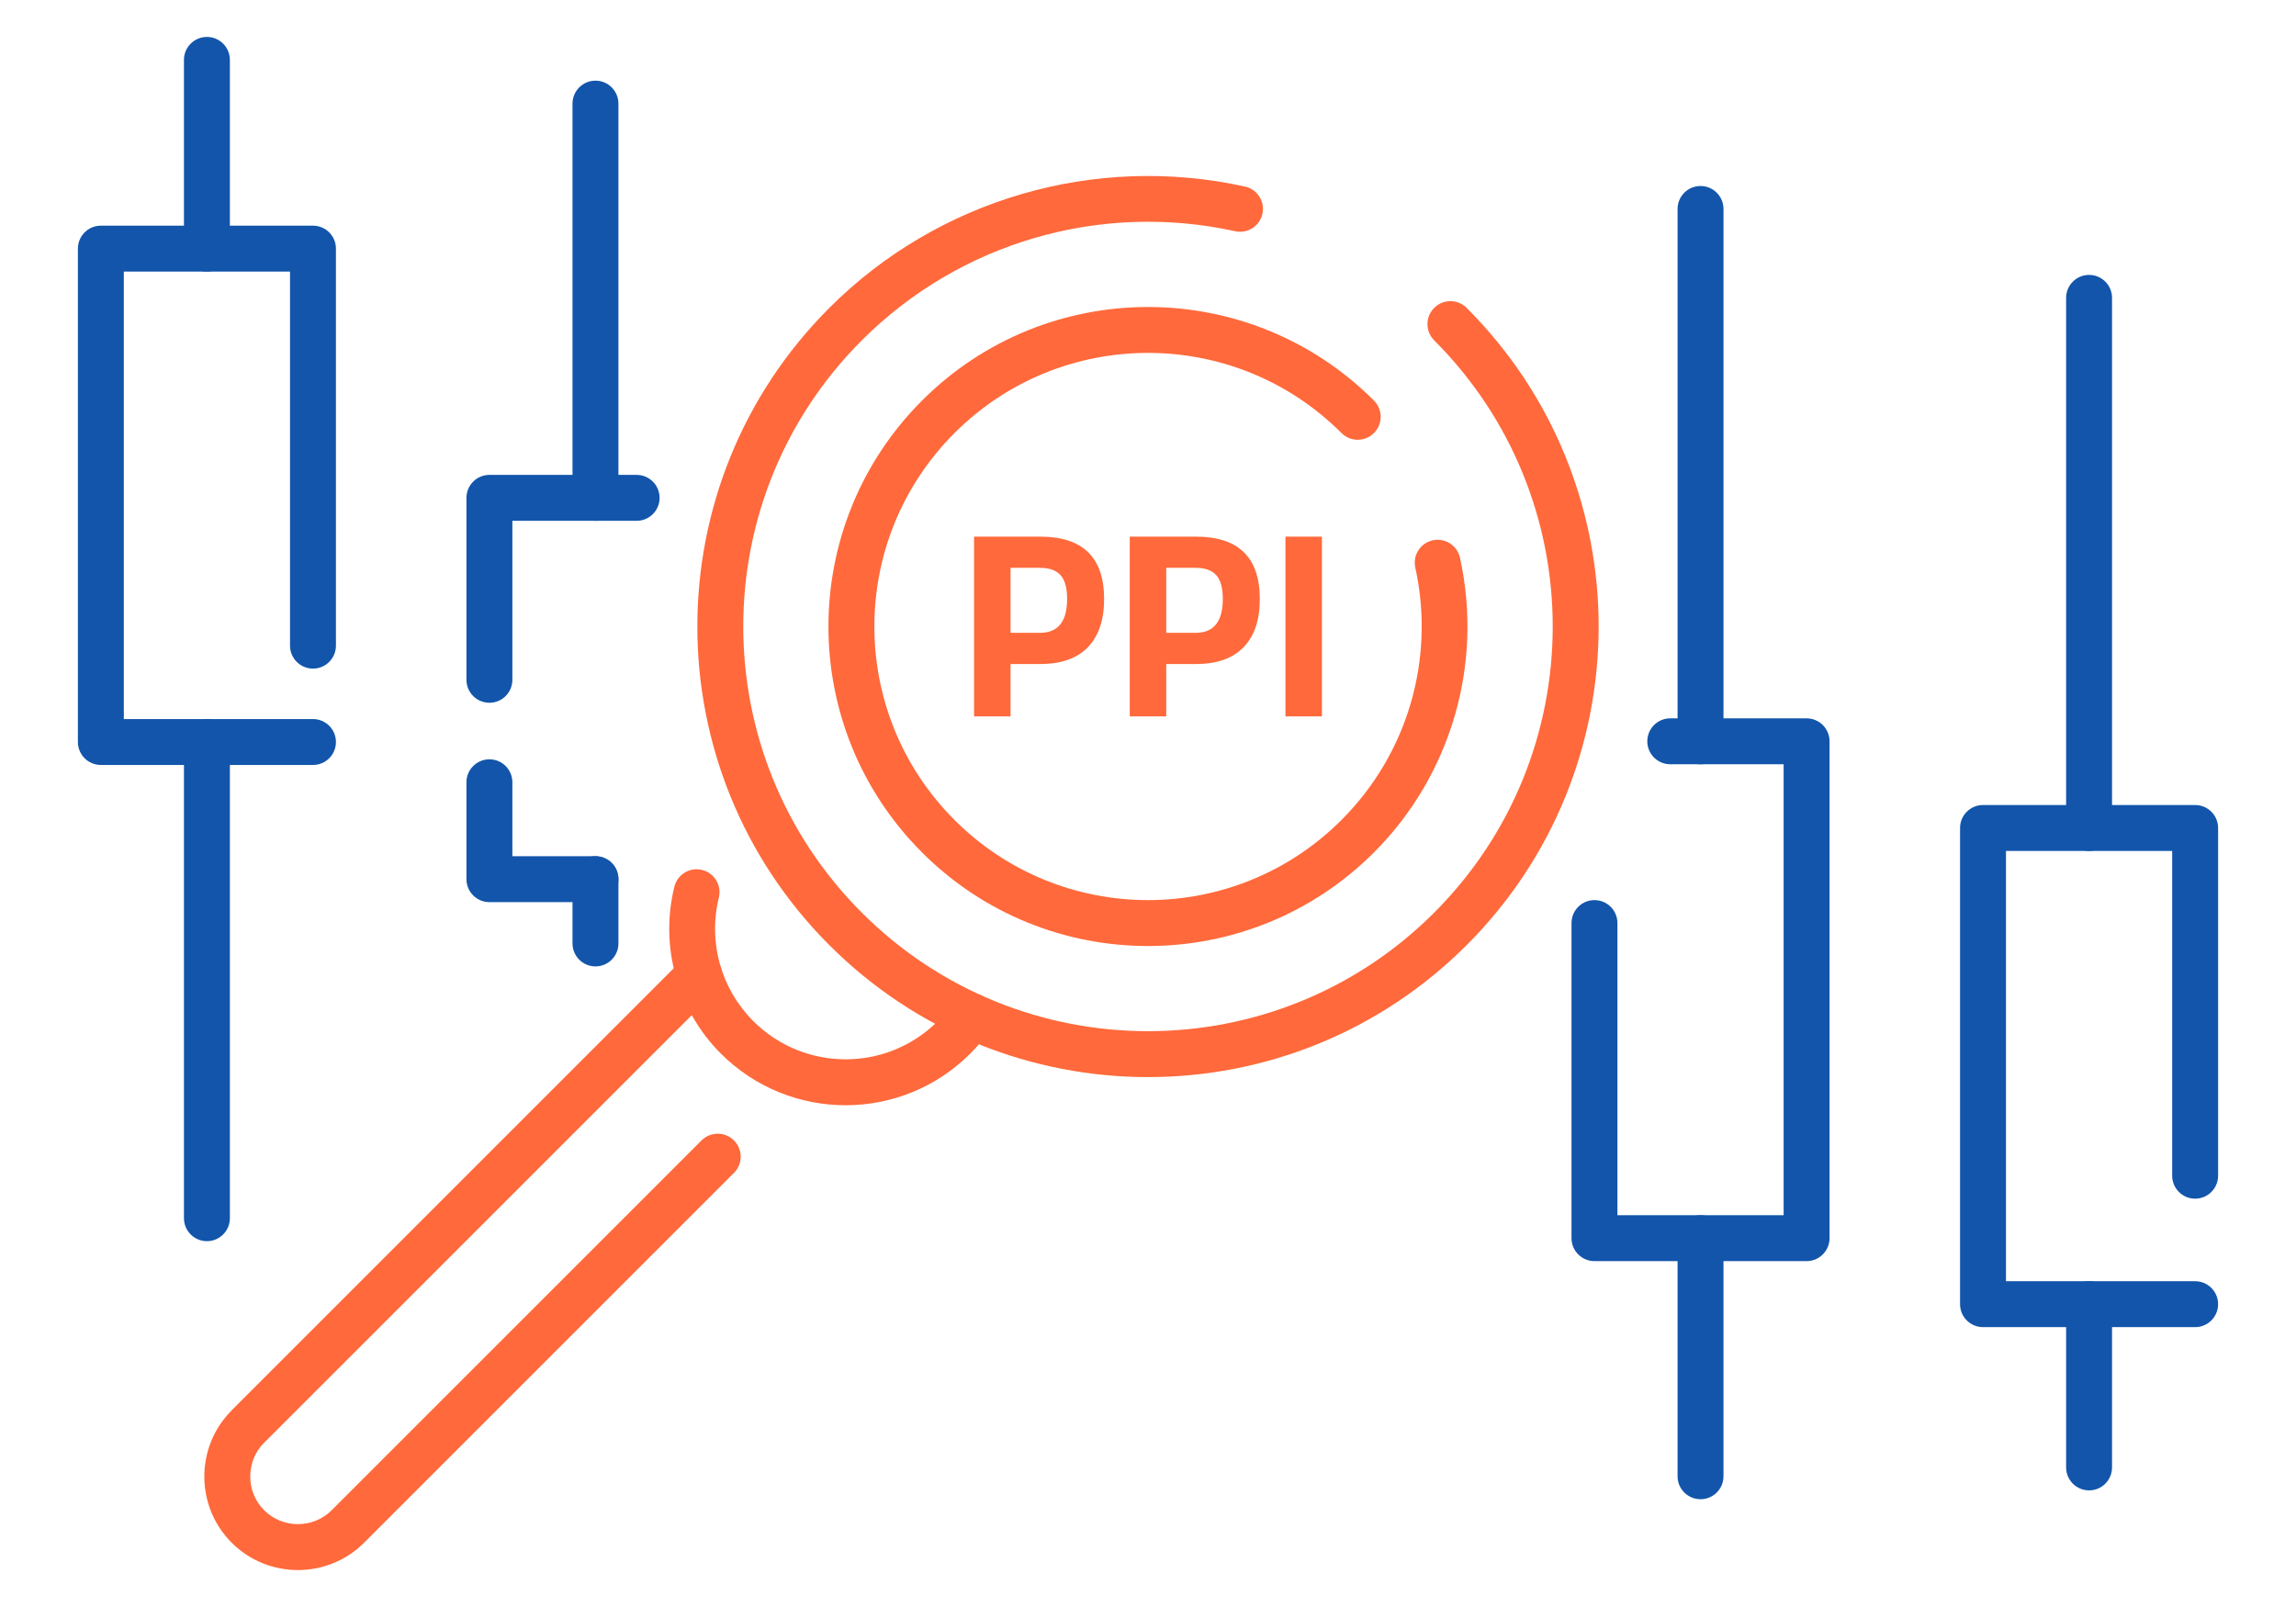 <?xml version="1.0" encoding="UTF-8"?>
<!DOCTYPE svg PUBLIC "-//W3C//DTD SVG 1.1//EN" "http://www.w3.org/Graphics/SVG/1.1/DTD/svg11.dtd">
<!-- Creator: CorelDRAW 2018 (64-Bit) -->
<svg xmlns="http://www.w3.org/2000/svg" xml:space="preserve" width="300px" height="210px" version="1.1" style="shape-rendering:geometricPrecision; text-rendering:geometricPrecision; image-rendering:optimizeQuality; fill-rule:evenodd; clip-rule:evenodd"
viewBox="0 0 287996.4 201597.5"
 xmlns:xlink="http://www.w3.org/1999/xlink">
 <defs>
  <style type="text/css">
   <![CDATA[
    .fil0 {fill:none}
    .fil2 {fill:#1255ab;fill-rule:nonzero}
    .fil1 {fill:#ff693b;fill-rule:nonzero}
   ]]>
  </style>
 </defs>
 <g id="Layer_x0020_1">
  <g id="_2496226141136">
   <rect class="fil0" x="0.1" y="-0.1" width="287996.4" height="201597.5"/>
   <path class="fil1" d="M179895.7 42696.8c-1124.4,-1124.4 -1124.4,-2948.4 0,-4072.8 1124.4,-1124.4 2948.4,-1124.4 4072.8,0 11037.2,11037.2 16556.3,25504.3 16556.3,39970.7 0,14465.9 -5519.1,28933 -16556.3,39970.6 -11037.3,11037.2 -25504.7,16556.4 -39970.7,16556.4 -14466,0 -28933,-5519.2 -39970.6,-16556.4 -11037.3,-11037.6 -16556.4,-25504.7 -16556.4,-39970.6 0,-14466.4 5519.1,-28933.5 16556.4,-39970.7 6811,-6810.6 15140.2,-11654.8 24130.4,-14280.7 8967.6,-2619.6 18589.4,-3015.3 28009,-938.9 1546.9,341.7 2524.3,1873.1 2182.6,3420.1 -341.6,1546.9 -1873.1,2524.3 -3420,2182.6 -8459.6,-1864.8 -17107.8,-1507.2 -25174.4,848.9 -8045,2349.7 -15518.9,6705.2 -21654.9,12840.8 -9912.4,9912.4 -14869.2,22905.1 -14869.2,35897.9 0,12992.3 4956.8,25985 14869.2,35897.8 9912.8,9912.5 22905.6,14869.3 35897.9,14869.3 12992.3,0 25985.4,-4956.8 35897.9,-14869.3 9912.4,-9912.8 14869.2,-22905.5 14869.2,-35897.8 0,-12992.8 -4956.8,-25985.5 -14869.2,-35897.9z"/>
   <path class="fil1" d="M172340.5 50252c1124.4,1124.4 1124.4,2948.3 0,4072.7 -1124.4,1124.4 -2948.4,1124.4 -4072.8,0 -6701.4,-6701.7 -15486,-10053 -24269.9,-10053 -8783.9,0 -17568.1,3351.3 -24269.9,10053 -6701.4,6701.4 -10053.1,15486.1 -10053.1,24270 0,8783.9 3351.7,17568.1 10053.1,24269.9 6701.8,6701.4 15486,10053 24269.9,10053 8783.9,0 17568.5,-3351.6 24269.9,-10053 4151.4,-4151.4 7097.1,-9203.4 8684.1,-14637.6 1593.9,-5455.6 1835.7,-11304 575.3,-17023.5 -341.7,-1546.9 635.7,-3078.4 2182.6,-3420 1547,-341.7 3078.4,635.7 3420.1,2182.6 1472.1,6679.5 1192,13501.4 -665.2,19858.2 -1863.3,6379 -5297.3,12286.3 -10124.1,17113.1 -7826.2,7826.1 -18085.2,11740.2 -28342.7,11740.2 -10257.5,0 -20516.1,-3914.1 -28342.7,-11740.2 -7826.2,-7826.6 -11740.2,-18085.2 -11740.2,-28342.7 0,-10257.5 3914,-20516.6 11740.2,-28342.7 7826.6,-7826.6 18085.2,-11740.2 28342.7,-11740.2 10257.5,0 20516.5,3913.6 28342.7,11740.2z"/>
   <path class="fil1" d="M119520 125855.5c900.7,-1304.6 2689.1,-1631.9 3993.8,-731.3 1304.7,900.7 1632,2689.1 731.3,3993.8 -396.5,572.2 -799,1102.8 -1204.5,1588.5 -444.9,532.9 -890.1,1022.4 -1333.4,1465.7 -4320,4319.6 -9982,6479.9 -15643.7,6479.9 -5661.6,0 -11323.3,-2160.3 -15642.8,-6479.5 -2730,-2729.9 -4651.1,-6088 -5660.9,-9711.4 -1005.4,-3606.8 -1096.1,-7469.4 -170.5,-11224.3 378.7,-1540.5 1935.8,-2482.4 3476.4,-2103.7 1540.5,378.7 2482.3,1935.9 2103.6,3476.4 -686.3,2785.5 -619.8,5649.2 125.1,8321.7 740.4,2656.2 2164.9,5134.4 4198.6,7168.1 3195.2,3195.2 7383.3,4792.8 11570.5,4792.8 4187.3,0 8375.8,-1597.6 11570.5,-4792.4 371.6,-371.5 704.2,-733.2 996.7,-1083.6 332.2,-398 629.3,-785.7 889.3,-1160.7z"/>
   <path class="fil1" d="M87992.3 143067.7c1124.4,-1124.4 2948.4,-1124.4 4072.8,0 1124.4,1124.4 1124.4,2948.4 0,4072.7l-46393.1 46393.2c-2286.2,2286.2 -5298.1,3429.8 -8306.5,3429.8 -3008.1,0 -6020,-1143.6 -8306.6,-3430.2 -2286.6,-2286.6 -3430.2,-5298.1 -3430.2,-8306.2 0,-3002 1143.6,-6008.2 3429.8,-8294.8l5.7 -5.7 -5.7 -5.6 56619.3 -56619.7c1124.4,-1124.4 2948.4,-1124.4 4072.8,0 1124.3,1124.4 1124.3,2948.4 0,4072.8l-56618.9 56619.2 -6.1 -5.2c-1158,1161 -1737,2698.1 -1737,4239 0,1536.4 581.3,3071.6 1742.7,4233 1162.2,1162.2 2697.8,1743.5 4234.2,1743.5 1536.7,0 3072.3,-581.3 4233.7,-1742.7l46393.1 -46393.1z"/>
   <path class="fil2" d="M278224.5 147494.2c0,1590.4 -1289.5,2880 -2879.9,2880 -1590.4,0 -2880,-1289.6 -2880,-2880l0 -40745.1 -20846.5 0 0 53979 23726.5 0c1590.4,0 2879.9,1289.5 2879.9,2879.9 0,1590.4 -1289.5,2880 -2879.9,2880l-26606.4 0c-1590.4,0 -2880,-1289.6 -2880,-2880l0 -59738.8c0,-1590.4 1289.6,-2880 2880,-2880l26606.4 0c1590.4,0 2879.9,1289.6 2879.9,2880l0 43625z"/>
   <path class="fil2" d="M264921.1 184087.5c0,1590.4 -1289.5,2880 -2879.9,2880 -1590.4,0 -2880,-1289.6 -2880,-2880l0 -20479.5c0,-1590.4 1289.6,-2879.9 2880,-2879.9 1590.4,0 2879.9,1289.5 2879.9,2879.9l0 20479.5z"/>
   <path class="fil2" d="M264921.1 103869.6c0,1590.4 -1289.5,2879.9 -2879.9,2879.9 -1590.4,0 -2880,-1289.5 -2880,-2879.9l0 -66502.3c0,-1590.4 1289.6,-2879.9 2880,-2879.9 1590.4,0 2879.9,1289.5 2879.9,2879.9l0 66502.3z"/>
   <path class="fil2" d="M209507.9 95876c-1590.4,0 -2880,-1289.6 -2880,-2880 0,-1590.4 1289.6,-2880 2880,-2880l17099.1 0c1590.4,0 2880,1289.6 2880,2880l0 62331.9c0,1590.4 -1289.6,2880 -2880,2880l-26606.4 0c-1590.4,0 -2879.9,-1289.6 -2879.9,-2880l0 -39530.3c0,-1590.4 1289.5,-2880 2879.9,-2880 1590.4,0 2880,1289.6 2880,2880l0 36650.4 20846.5 0 0 -56572 -14219.2 0z"/>
   <path class="fil2" d="M210423.7 26214.5c0,-1590.4 1289.5,-2880 2879.9,-2880 1590.4,0 2880,1289.6 2880,2880l0 66781.1c0,1590.4 -1289.6,2880 -2880,2880 -1590.4,0 -2879.9,-1289.6 -2879.9,-2880l0 -66781.1z"/>
   <path class="fil2" d="M210423.3 155327.6c0,-1590.5 1289.6,-2880 2880,-2880 1590.4,0 2879.9,1289.5 2879.9,2880l0 29869.9c0,1590.4 -1289.5,2880 -2879.9,2880 -1590.4,0 -2880,-1289.6 -2880,-2880l0 -29869.9z"/>
   <path class="fil2" d="M39257.8 90204.8c1590.4,0 2880,1289.6 2880,2880 0,1590.4 -1289.6,2880 -2880,2880l-26606.4 0c-1590.4,0 -2879.9,-1289.6 -2879.9,-2880l0 -61894.3c0,-1590.4 1289.5,-2879.9 2879.9,-2879.9l26606.4 0c1590.4,0 2880,1289.5 2880,2879.9l0 49805.3c0,1590.4 -1289.6,2879.9 -2880,2879.9 -1590.4,0 -2879.9,-1289.5 -2879.9,-2879.9l0 -46925.3 -20846.5 0 0 56134.3 23726.4 0z"/>
   <path class="fil2" d="M23074.5 7513.6c0,-1590.4 1289.5,-2880 2879.9,-2880 1590.4,0 2880,1289.6 2880,2880l0 23676.9c0,1590.4 -1289.6,2880 -2880,2880 -1590.4,0 -2879.9,-1289.6 -2879.9,-2880l0 -23676.9z"/>
   <path class="fil2" d="M23074.5 93084.8c0,-1590.4 1289.5,-2880 2879.9,-2880 1590.4,0 2880,1289.6 2880,2880l0 59738.8c0,1590.5 -1289.6,2880 -2880,2880 -1590.4,0 -2879.9,-1289.5 -2879.9,-2880l0 -59738.8z"/>
   <path class="fil2" d="M58509 98135.7c0,-1590.4 1289.6,-2880 2880,-2880 1590.4,0 2879.9,1289.6 2879.9,2880l0 9277.1 10423.5 0c1590.4,0 2879.9,1289.6 2879.9,2880 0,1590.4 -1289.5,2879.9 -2879.9,2879.9l-13303.4 0c-1590.4,0 -2880,-1289.5 -2880,-2879.9l0 -12157.1zm21345.4 -38560.9c1590.4,0 2879.9,1289.6 2879.9,2880 0,1590.4 -1289.5,2879.9 -2879.9,2879.9l-15585.5 0 0 19946.2c0,1590.4 -1289.5,2880 -2879.9,2880 -1590.4,0 -2880,-1289.6 -2880,-2880l0 -22826.1c0,-1590.4 1289.6,-2880 2880,-2880l18465.4 0z"/>
   <path class="fil2" d="M71812.4 12999.5c0,-1590.4 1289.5,-2879.9 2880,-2879.9 1590.4,0 2879.9,1289.5 2879.9,2879.9l0 49454.9c0,1590.4 -1289.5,2880 -2879.9,2880 -1590.5,0 -2880,-1289.6 -2880,-2880l0 -49454.9z"/>
   <path class="fil2" d="M71812.4 110292.8c0,-1590.4 1289.5,-2880 2880,-2880 1590.4,0 2879.9,1289.6 2879.9,2880l0 8061.6c0,1590.4 -1289.5,2880 -2879.9,2880 -1590.5,0 -2880,-1289.6 -2880,-2880l0 -8061.6z"/>
   <path class="fil1" d="M130469.5 83303.1l-3713.7 0 0 6565.4 -4575.8 0 0 -22547.6 8289.5 0c5349.5,0 8024.3,2608.5 8024.3,7825.4 0,2630.5 -679.6,4647.6 -2039.1,6051.3 -1359.5,1403.7 -3354.6,2105.5 -5985.2,2105.5zm-3713.7 -3912.5l3680.5 0c2277.1,0 3415.5,-1415 3415.5,-4244.3 0,-1392.8 -276.3,-2392.8 -828.8,-3000.9 -553,-607.8 -1415.1,-911.7 -2586.7,-911.7l-3680.5 0 0 8156.9zm23243.8 3912.5l-3713.7 0 0 6565.4 -4575.8 0 0 -22547.6 8289.5 0c5349.5,0 8024.2,2608.5 8024.2,7825.4 0,2630.5 -679.5,4647.6 -2039,6051.3 -1359.5,1403.7 -3354.7,2105.5 -5985.2,2105.5zm-3713.7 -3912.5l3680.5 0c2277.1,0 3415.5,-1415 3415.5,-4244.3 0,-1392.8 -276.3,-2392.8 -828.9,-3000.9 -552.9,-607.8 -1415,-911.7 -2586.6,-911.7l-3680.5 0 0 8156.9zm14954.3 10477.9l0 -22547.6 4575.8 0 0 22547.6 -4575.8 0z"/>
  </g>
 </g>
</svg>
